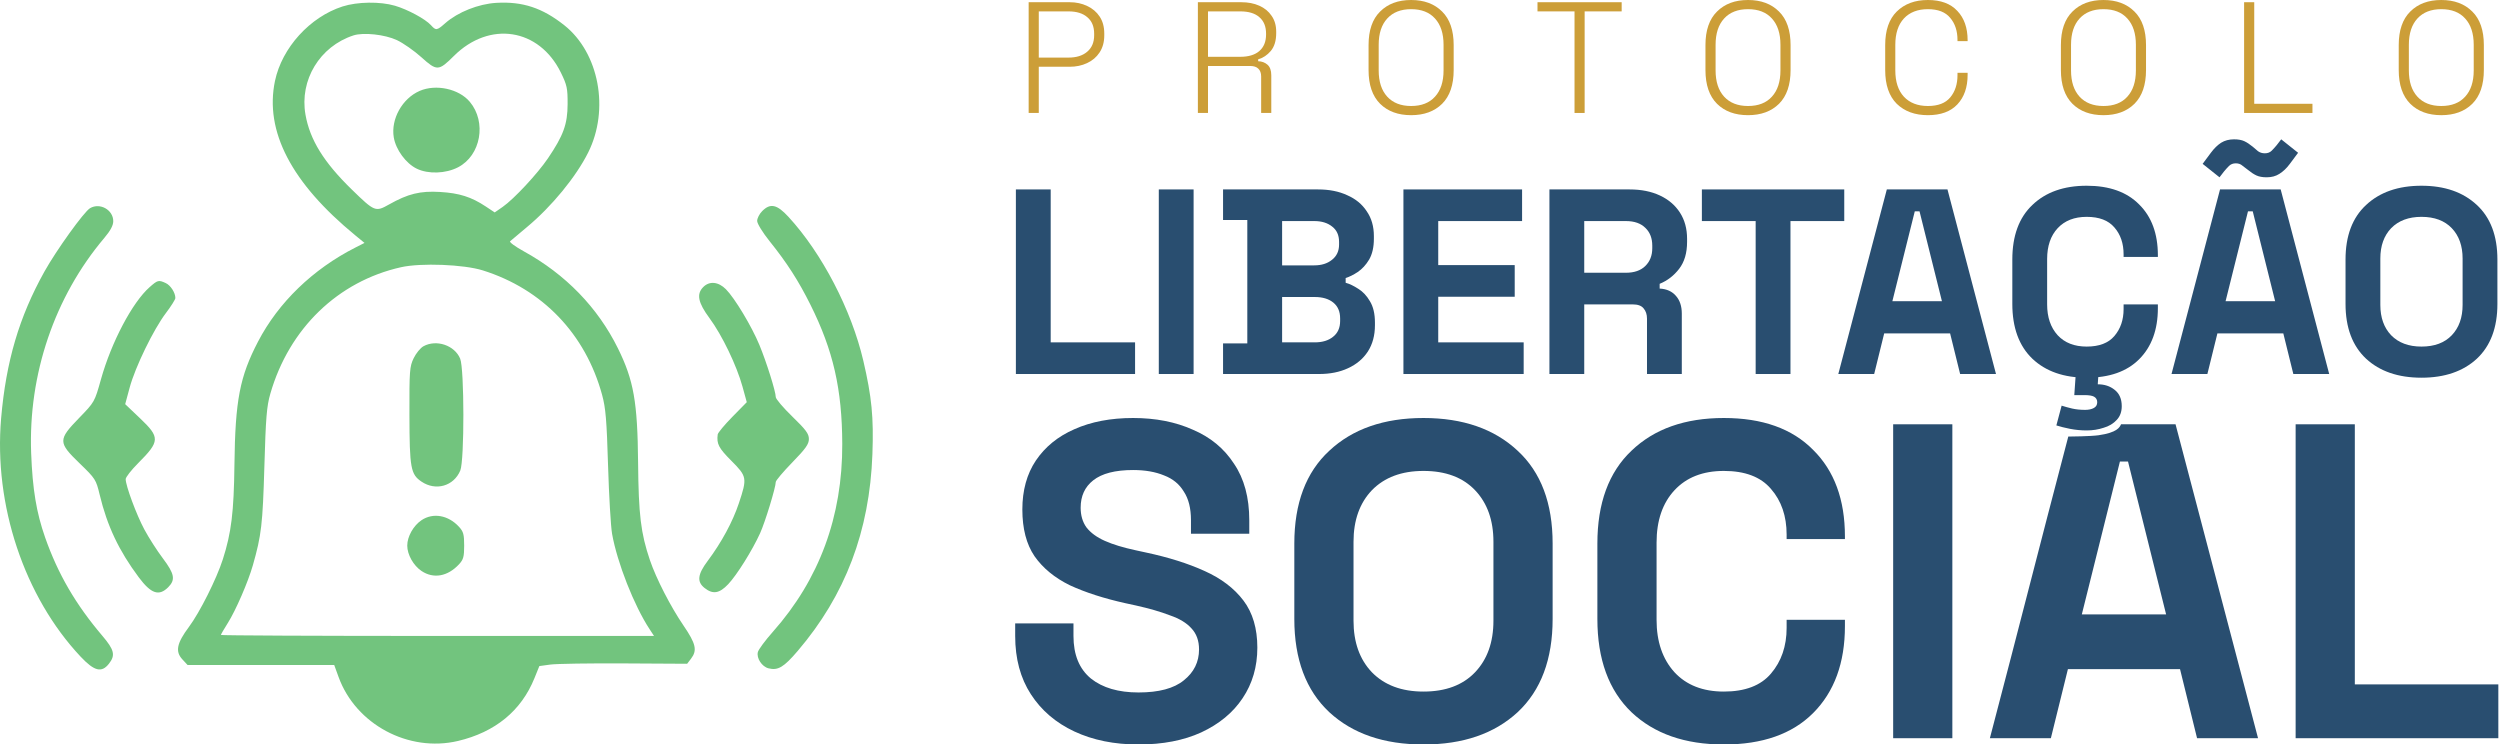 <svg xmlns="http://www.w3.org/2000/svg" width="272" height="81" viewBox="0 0 272 81" fill="none"><path d="M265.612 12.531C264.201 12.531 263.076 12.118 262.238 11.292C261.401 10.454 260.982 9.232 260.982 7.625V4.906C260.982 3.299 261.401 2.083 262.238 1.257C263.076 0.419 264.201 0 265.612 0C267.024 0 268.148 0.419 268.986 1.257C269.824 2.083 270.243 3.299 270.243 4.906V7.625C270.243 9.232 269.824 10.454 268.986 11.292C268.148 12.118 267.024 12.531 265.612 12.531ZM265.612 11.533C266.737 11.533 267.603 11.194 268.211 10.517C268.831 9.84 269.141 8.888 269.141 7.66V4.871C269.141 3.643 268.831 2.691 268.211 2.014C267.603 1.337 266.737 0.998 265.612 0.998C264.499 0.998 263.633 1.337 263.013 2.014C262.393 2.691 262.084 3.643 262.084 4.871V7.66C262.084 8.888 262.393 9.84 263.013 10.517C263.633 11.194 264.499 11.533 265.612 11.533Z" fill="#CC9E38"></path><path d="M244.159 12.29V0.241H245.261V11.292H251.595V12.29H244.159Z" fill="#CC9E38"></path><path d="M228.857 12.531C227.445 12.531 226.32 12.118 225.483 11.292C224.645 10.454 224.226 9.232 224.226 7.625V4.906C224.226 3.299 224.645 2.083 225.483 1.257C226.32 0.419 227.445 0 228.857 0C230.268 0 231.393 0.419 232.23 1.257C233.068 2.083 233.487 3.299 233.487 4.906V7.625C233.487 9.232 233.068 10.454 232.23 11.292C231.393 12.118 230.268 12.531 228.857 12.531ZM228.857 11.533C229.981 11.533 230.848 11.194 231.456 10.517C232.075 9.84 232.385 8.888 232.385 7.66V4.871C232.385 3.643 232.075 2.691 231.456 2.014C230.848 1.337 229.981 0.998 228.857 0.998C227.743 0.998 226.877 1.337 226.257 2.014C225.638 2.691 225.328 3.643 225.328 4.871V7.66C225.328 8.888 225.638 9.84 226.257 10.517C226.877 11.194 227.743 11.533 228.857 11.533Z" fill="#CC9E38"></path><path d="M209.756 12.531C208.345 12.531 207.215 12.118 206.365 11.292C205.528 10.454 205.109 9.232 205.109 7.625V4.906C205.109 3.299 205.528 2.083 206.365 1.257C207.215 0.419 208.345 0 209.756 0C211.156 0 212.224 0.396 212.958 1.188C213.704 1.968 214.077 3.035 214.077 4.389V4.475H212.975V4.355C212.975 3.368 212.711 2.565 212.183 1.945C211.667 1.314 210.858 0.998 209.756 0.998C208.643 0.998 207.771 1.337 207.14 2.014C206.52 2.691 206.21 3.643 206.21 4.871V7.66C206.21 8.888 206.52 9.84 207.14 10.517C207.771 11.194 208.643 11.533 209.756 11.533C210.858 11.533 211.667 11.223 212.183 10.603C212.711 9.972 212.975 9.163 212.975 8.176V7.918H214.077V8.142C214.077 9.496 213.704 10.569 212.958 11.361C212.224 12.141 211.156 12.531 209.756 12.531Z" fill="#CC9E38"></path><path d="M190.185 12.531C188.773 12.531 187.649 12.118 186.811 11.292C185.973 10.454 185.554 9.232 185.554 7.625V4.906C185.554 3.299 185.973 2.083 186.811 1.257C187.649 0.419 188.773 0 190.185 0C191.596 0 192.721 0.419 193.558 1.257C194.396 2.083 194.815 3.299 194.815 4.906V7.625C194.815 9.232 194.396 10.454 193.558 11.292C192.721 12.118 191.596 12.531 190.185 12.531ZM190.185 11.533C191.309 11.533 192.176 11.194 192.784 10.517C193.404 9.84 193.713 8.888 193.713 7.66V4.871C193.713 3.643 193.404 2.691 192.784 2.014C192.176 1.337 191.309 0.998 190.185 0.998C189.072 0.998 188.205 1.337 187.586 2.014C186.966 2.691 186.656 3.643 186.656 4.871V7.66C186.656 8.888 186.966 9.84 187.586 10.517C188.205 11.194 189.072 11.533 190.185 11.533Z" fill="#CC9E38"></path><path d="M171.308 12.29V1.239H167.28V0.241H176.437V1.239H172.409V12.29H171.308Z" fill="#CC9E38"></path><path d="M153.53 12.531C152.118 12.531 150.994 12.118 150.156 11.292C149.318 10.454 148.9 9.232 148.9 7.625V4.906C148.9 3.299 149.318 2.083 150.156 1.257C150.994 0.419 152.118 0 153.53 0C154.941 0 156.066 0.419 156.904 1.257C157.741 2.083 158.16 3.299 158.16 4.906V7.625C158.16 9.232 157.741 10.454 156.904 11.292C156.066 12.118 154.941 12.531 153.53 12.531ZM153.53 11.533C154.655 11.533 155.521 11.194 156.129 10.517C156.749 9.84 157.059 8.888 157.059 7.66V4.871C157.059 3.643 156.749 2.691 156.129 2.014C155.521 1.337 154.655 0.998 153.53 0.998C152.417 0.998 151.55 1.337 150.931 2.014C150.311 2.691 150.001 3.643 150.001 4.871V7.66C150.001 8.888 150.311 9.84 150.931 10.517C151.55 11.194 152.417 11.533 153.53 11.533Z" fill="#CC9E38"></path><path d="M130.329 12.29V0.241H135.045C135.791 0.241 136.445 0.367 137.008 0.62C137.581 0.872 138.029 1.239 138.35 1.721C138.683 2.192 138.85 2.766 138.85 3.443V3.615C138.85 4.43 138.654 5.072 138.264 5.543C137.874 6.002 137.415 6.306 136.887 6.455V6.661C137.289 6.673 137.627 6.799 137.903 7.04C138.178 7.281 138.316 7.666 138.316 8.193V12.29H137.214V8.314C137.214 7.947 137.111 7.666 136.904 7.471C136.709 7.275 136.411 7.178 136.009 7.178H131.431V12.29H130.329ZM131.431 6.18H134.942C135.837 6.18 136.526 5.973 137.008 5.56C137.501 5.135 137.748 4.533 137.748 3.752V3.666C137.748 2.886 137.507 2.289 137.025 1.876C136.554 1.452 135.86 1.239 134.942 1.239H131.431V6.18Z" fill="#CC9E38"></path><path d="M111.918 12.29V0.241H116.376C117.087 0.241 117.724 0.379 118.286 0.654C118.86 0.918 119.314 1.302 119.646 1.807C119.979 2.312 120.145 2.926 120.145 3.649V3.856C120.145 4.579 119.973 5.198 119.629 5.715C119.296 6.22 118.843 6.604 118.269 6.868C117.707 7.132 117.076 7.264 116.376 7.264H113.019V12.29H111.918ZM113.019 6.266H116.255C117.116 6.266 117.793 6.053 118.286 5.629C118.791 5.204 119.044 4.607 119.044 3.839V3.666C119.044 2.886 118.797 2.289 118.304 1.876C117.822 1.452 117.139 1.239 116.255 1.239H113.019V6.266Z" fill="#CC9E38"></path><path d="M263.456 41.094C260.931 41.094 258.923 40.405 257.431 39.028C255.94 37.632 255.194 35.643 255.194 33.061V28.241C255.194 25.659 255.94 23.68 257.431 22.302C258.923 20.906 260.931 20.208 263.456 20.208C265.981 20.208 267.989 20.906 269.481 22.302C270.972 23.68 271.718 25.659 271.718 28.241V33.061C271.718 35.643 270.972 37.632 269.481 39.028C267.989 40.405 265.981 41.094 263.456 41.094ZM263.456 37.708C264.871 37.708 265.971 37.297 266.755 36.475C267.539 35.652 267.931 34.553 267.931 33.175V28.126C267.931 26.749 267.539 25.649 266.755 24.827C265.971 24.005 264.871 23.593 263.456 23.593C262.06 23.593 260.96 24.005 260.157 24.827C259.373 25.649 258.981 26.749 258.981 28.126V33.175C258.981 34.553 259.373 35.652 260.157 36.475C260.96 37.297 262.06 37.708 263.456 37.708Z" fill="#294E70"></path><path d="M236.261 40.692L241.54 20.61H248.138L253.417 40.692H249.515L248.425 36.274H241.253L240.163 40.692H236.261ZM242.142 32.774H247.536L245.097 22.991H244.581L242.142 32.774ZM241.483 19.29L239.647 17.827L240.565 16.593C240.909 16.134 241.272 15.781 241.655 15.532C242.056 15.283 242.525 15.159 243.061 15.159C243.52 15.159 243.892 15.226 244.179 15.36C244.466 15.494 244.772 15.695 245.097 15.962C245.289 16.115 245.48 16.278 245.671 16.45C245.882 16.603 246.13 16.68 246.417 16.68C246.723 16.68 246.972 16.584 247.163 16.393C247.354 16.201 247.536 16.001 247.708 15.79L248.196 15.159L250.032 16.622L249.114 17.856C248.77 18.315 248.397 18.669 247.995 18.917C247.612 19.166 247.153 19.29 246.618 19.29C246.159 19.29 245.786 19.223 245.499 19.089C245.212 18.956 244.906 18.755 244.581 18.487C244.39 18.334 244.189 18.181 243.979 18.028C243.787 17.856 243.548 17.77 243.261 17.77C242.955 17.77 242.707 17.865 242.515 18.057C242.324 18.248 242.142 18.449 241.97 18.659L241.483 19.29Z" fill="#294E70"></path><path d="M227.031 41.094C224.545 41.094 222.575 40.405 221.121 39.028C219.667 37.632 218.941 35.643 218.941 33.061V28.241C218.941 25.659 219.667 23.68 221.121 22.302C222.575 20.906 224.545 20.208 227.031 20.208C229.498 20.208 231.401 20.887 232.74 22.245C234.098 23.584 234.777 25.43 234.777 27.782V27.954H231.047V27.667C231.047 26.482 230.713 25.506 230.043 24.741C229.393 23.976 228.389 23.593 227.031 23.593C225.692 23.593 224.64 24.005 223.875 24.827C223.11 25.649 222.728 26.768 222.728 28.184V33.118C222.728 34.514 223.11 35.633 223.875 36.475C224.64 37.297 225.692 37.708 227.031 37.708C228.389 37.708 229.393 37.326 230.043 36.561C230.713 35.777 231.047 34.801 231.047 33.635V33.118H234.777V33.52C234.777 35.872 234.098 37.727 232.74 39.085C231.401 40.424 229.498 41.094 227.031 41.094ZM227.031 46.831C226.419 46.831 225.816 46.774 225.224 46.659C224.65 46.544 224.152 46.42 223.732 46.286L224.305 44.135C224.669 44.249 225.051 44.355 225.453 44.45C225.874 44.546 226.342 44.594 226.859 44.594C227.241 44.594 227.557 44.527 227.805 44.393C228.054 44.259 228.178 44.049 228.178 43.762C228.178 43.494 228.064 43.293 227.834 43.159C227.624 43.044 227.27 42.987 226.773 42.987H225.683L225.883 40.118H228.351L228.236 41.811C228.963 41.811 229.575 42.012 230.072 42.413C230.588 42.815 230.846 43.408 230.846 44.192C230.846 44.804 230.665 45.301 230.301 45.684C229.938 46.085 229.46 46.372 228.867 46.544C228.293 46.736 227.681 46.831 227.031 46.831Z" fill="#294E70"></path><path d="M200.008 40.692L205.287 20.61H211.885L217.164 40.692H213.262L212.172 36.274H205L203.91 40.692H200.008ZM205.889 32.774H211.283L208.844 22.991H208.328L205.889 32.774Z" fill="#294E70"></path><path d="M191.016 40.692V24.052H185.164V20.61H200.655V24.052H194.803V40.692H191.016Z" fill="#294E70"></path><path d="M168.578 40.692V20.61H177.3C178.562 20.61 179.662 20.83 180.599 21.27C181.536 21.71 182.263 22.331 182.779 23.134C183.295 23.938 183.554 24.884 183.554 25.975V26.319C183.554 27.524 183.267 28.499 182.693 29.245C182.119 29.991 181.412 30.536 180.57 30.88V31.397C181.335 31.435 181.928 31.703 182.349 32.2C182.77 32.678 182.98 33.319 182.98 34.122V40.692H179.193V34.667C179.193 34.208 179.069 33.835 178.82 33.548C178.591 33.262 178.198 33.118 177.644 33.118H172.365V40.692H168.578ZM172.365 29.675H176.898C177.797 29.675 178.495 29.436 178.992 28.958C179.509 28.461 179.767 27.811 179.767 27.008V26.721C179.767 25.917 179.518 25.277 179.021 24.798C178.524 24.301 177.816 24.052 176.898 24.052H172.365V29.675Z" fill="#294E70"></path><path d="M152.693 40.692V20.61H165.603V24.052H156.48V28.843H164.8V32.286H156.48V37.249H165.775V40.692H152.693Z" fill="#294E70"></path><path d="M133.068 40.692V37.364H135.707V23.938H133.068V20.61H143.396C144.62 20.61 145.682 20.82 146.58 21.241C147.498 21.643 148.206 22.226 148.703 22.991C149.22 23.737 149.478 24.636 149.478 25.688V25.975C149.478 26.893 149.306 27.648 148.962 28.241C148.617 28.815 148.206 29.264 147.728 29.59C147.269 29.895 146.829 30.115 146.408 30.249V30.766C146.829 30.88 147.288 31.1 147.785 31.425C148.283 31.732 148.703 32.181 149.048 32.774C149.411 33.367 149.593 34.141 149.593 35.098V35.385C149.593 36.494 149.335 37.45 148.818 38.253C148.302 39.038 147.585 39.64 146.667 40.061C145.768 40.482 144.716 40.692 143.511 40.692H133.068ZM139.494 37.249H143.052C143.874 37.249 144.534 37.048 145.031 36.647C145.548 36.245 145.806 35.672 145.806 34.925V34.639C145.806 33.893 145.557 33.319 145.06 32.917C144.563 32.516 143.893 32.315 143.052 32.315H139.494V37.249ZM139.494 28.872H142.994C143.779 28.872 144.419 28.671 144.917 28.27C145.433 27.868 145.691 27.314 145.691 26.606V26.319C145.691 25.592 145.442 25.038 144.945 24.655C144.448 24.253 143.798 24.052 142.994 24.052H139.494V28.872Z" fill="#294E70"></path><path d="M126.077 40.692V20.61H129.864V40.692H126.077Z" fill="#294E70"></path><path d="M110.528 40.692V20.61H114.315V37.249H123.496V40.692H110.528Z" fill="#294E70"></path><path d="M249.765 80.317V46.163H256.205V74.462H271.819V80.317H249.765Z" fill="#294E70"></path><path d="M216.499 80.317C219.937 67.235 221.649 60.364 225.03 47.498C225.215 47.498 227.478 47.476 228.33 47.354C230.338 47.067 230.625 46.494 230.768 46.163C231.046 46.163 230.357 46.163 230.338 46.163C232.309 46.163 234.188 46.163 236.699 46.163L245.676 80.317H239.041L237.187 72.803H224.989L223.134 80.317H216.499ZM226.501 66.85H235.674L231.527 50.212H230.648L226.501 66.85Z" fill="#294E70"></path><path d="M205.976 80.317V46.163H212.416V80.317H205.976Z" fill="#294E70"></path><path d="M187.554 81C183.325 81 179.975 79.829 177.503 77.487C175.031 75.112 173.795 71.73 173.795 67.338V59.141C173.795 54.75 175.031 51.383 177.503 49.041C179.975 46.667 183.325 45.479 187.554 45.479C191.75 45.479 194.987 46.634 197.264 48.944C199.573 51.221 200.728 54.36 200.728 58.361V58.653H194.385V58.165C194.385 56.149 193.816 54.49 192.677 53.189C191.571 51.887 189.864 51.237 187.554 51.237C185.277 51.237 183.488 51.936 182.187 53.335C180.886 54.734 180.235 56.636 180.235 59.044V67.436C180.235 69.81 180.886 71.713 182.187 73.144C183.488 74.543 185.277 75.243 187.554 75.243C189.864 75.243 191.571 74.592 192.677 73.291C193.816 71.957 194.385 70.298 194.385 68.314V67.436H200.728V68.119C200.728 72.12 199.573 75.275 197.264 77.585C194.987 79.862 191.75 81 187.554 81Z" fill="#294E70"></path><path d="M154.874 81C150.58 81 147.165 79.829 144.628 77.487C142.091 75.112 140.822 71.73 140.822 67.338V59.141C140.822 54.75 142.091 51.383 144.628 49.041C147.165 46.667 150.58 45.479 154.874 45.479C159.168 45.479 162.583 46.667 165.12 49.041C167.658 51.383 168.926 54.75 168.926 59.141V67.338C168.926 71.73 167.658 75.112 165.12 77.487C162.583 79.829 159.168 81 154.874 81ZM154.874 75.243C157.281 75.243 159.152 74.543 160.485 73.144C161.819 71.746 162.486 69.875 162.486 67.533V58.946C162.486 56.604 161.819 54.734 160.485 53.335C159.152 51.936 157.281 51.237 154.874 51.237C152.5 51.237 150.629 51.936 149.263 53.335C147.929 54.734 147.263 56.604 147.263 58.946V67.533C147.263 69.875 147.929 71.746 149.263 73.144C150.629 74.543 152.5 75.243 154.874 75.243Z" fill="#294E70"></path><path d="M123.869 81C121.235 81 118.909 80.528 116.892 79.585C114.875 78.642 113.298 77.292 112.159 75.535C111.021 73.779 110.452 71.665 110.452 69.192V67.826H116.794V69.192C116.794 71.242 117.429 72.787 118.697 73.828C119.966 74.836 121.69 75.34 123.869 75.34C126.081 75.34 127.724 74.901 128.797 74.023C129.903 73.144 130.456 72.022 130.456 70.656C130.456 69.713 130.18 68.948 129.627 68.363C129.106 67.777 128.326 67.306 127.285 66.948C126.276 66.558 125.04 66.2 123.577 65.874L122.454 65.63C120.112 65.11 118.096 64.46 116.404 63.679C114.745 62.866 113.46 61.809 112.55 60.507C111.671 59.206 111.232 57.515 111.232 55.433C111.232 53.351 111.72 51.578 112.696 50.115C113.704 48.618 115.103 47.48 116.892 46.699C118.714 45.886 120.844 45.479 123.284 45.479C125.723 45.479 127.887 45.902 129.773 46.748C131.692 47.561 133.189 48.797 134.262 50.456C135.368 52.083 135.921 54.132 135.921 56.604V58.068H129.578V56.604C129.578 55.303 129.318 54.262 128.797 53.481C128.309 52.668 127.594 52.083 126.65 51.725C125.707 51.334 124.585 51.139 123.284 51.139C121.332 51.139 119.885 51.513 118.941 52.261C118.031 52.977 117.575 53.969 117.575 55.238C117.575 56.084 117.787 56.799 118.209 57.385C118.665 57.97 119.332 58.458 120.21 58.848C121.088 59.239 122.21 59.58 123.577 59.873L124.699 60.117C127.138 60.638 129.253 61.304 131.042 62.117C132.863 62.931 134.278 64.004 135.287 65.338C136.295 66.671 136.799 68.379 136.799 70.461C136.799 72.543 136.262 74.38 135.189 75.974C134.148 77.536 132.652 78.772 130.7 79.683C128.781 80.561 126.504 81 123.869 81Z" fill="#294E70"></path><path fill-rule="evenodd" clip-rule="evenodd" d="M37.272 0.703C33.721 1.842 30.674 5.2 29.918 8.806C28.772 14.272 31.7 19.901 38.661 25.61L39.658 26.429L38.661 26.936C34.04 29.284 30.297 32.9 28.077 37.161C26.085 40.982 25.591 43.556 25.507 50.547C25.444 55.733 25.171 57.963 24.246 60.85C23.56 62.992 21.738 66.623 20.55 68.217C19.232 69.984 19.05 70.882 19.837 71.734L20.41 72.355H28.387H36.364L36.84 73.665C38.71 78.811 44.452 81.885 49.827 80.617C53.87 79.663 56.71 77.335 58.142 73.8L58.681 72.468L59.885 72.304C60.547 72.214 64.165 72.158 67.925 72.179L74.76 72.218L75.184 71.665C75.879 70.757 75.718 70.043 74.374 68.073C72.962 66.005 71.392 62.947 70.71 60.94C69.719 58.017 69.476 56.01 69.424 50.321C69.364 43.728 68.947 41.373 67.227 37.891C65.034 33.454 61.532 29.845 56.996 27.347C56.071 26.838 55.397 26.344 55.498 26.25C55.6 26.157 56.426 25.461 57.335 24.705C60.023 22.468 62.664 19.251 63.993 16.594C66.336 11.912 65.18 5.748 61.396 2.747C59.014 0.858 56.854 0.145 54.011 0.31C52.056 0.423 49.813 1.315 48.439 2.526C47.529 3.327 47.431 3.341 46.892 2.743C46.285 2.07 44.374 1.037 42.972 0.624C41.363 0.151 38.887 0.185 37.272 0.703ZM43.182 4.364C43.863 4.683 45.063 5.522 45.847 6.229C47.534 7.749 47.722 7.742 49.376 6.094C53.253 2.232 58.658 3.069 61.023 7.899C61.689 9.259 61.764 9.609 61.756 11.336C61.746 13.517 61.305 14.731 59.618 17.224C58.481 18.903 55.914 21.659 54.699 22.504L53.824 23.112L52.839 22.458C51.282 21.426 49.974 21.011 47.889 20.886C45.712 20.756 44.406 21.076 42.322 22.249C40.852 23.077 40.762 23.041 38.282 20.627C35.227 17.654 33.717 15.212 33.235 12.468C32.575 8.707 34.79 5.05 38.452 3.854C39.536 3.5 41.873 3.752 43.182 4.364ZM45.66 9.89C43.762 10.713 42.509 12.965 42.843 14.95C43.069 16.292 44.164 17.781 45.346 18.355C46.593 18.961 48.497 18.895 49.839 18.199C52.319 16.913 52.967 13.286 51.112 11.074C49.928 9.663 47.432 9.121 45.66 9.89ZM9.799 22.649C9.144 23.032 6.134 27.216 4.828 29.558C2.086 34.475 0.657 39.317 0.122 45.509C-0.694 54.938 2.639 64.926 8.778 71.452C10.264 73.031 11.059 73.228 11.855 72.211C12.576 71.292 12.438 70.706 11.14 69.181C8.24 65.773 6.31 62.458 4.912 58.484C3.962 55.784 3.538 53.227 3.39 49.304C3.067 40.736 5.938 32.286 11.347 25.89C12.02 25.093 12.322 24.527 12.322 24.065C12.322 22.832 10.875 22.02 9.799 22.649ZM82.928 22.966C82.624 23.271 82.377 23.754 82.379 24.039C82.381 24.332 82.976 25.298 83.742 26.253C85.636 28.616 86.873 30.541 88.178 33.158C90.656 38.128 91.617 42.33 91.638 48.291C91.666 56.202 89.141 63.043 84.089 68.739C83.262 69.671 82.527 70.663 82.456 70.944C82.287 71.606 82.895 72.533 83.617 72.715C84.644 72.973 85.276 72.597 86.788 70.826C91.971 64.755 94.612 57.798 94.918 49.417C95.064 45.405 94.848 43.189 93.929 39.248C92.638 33.718 89.435 27.559 85.79 23.598C84.533 22.232 83.817 22.074 82.928 22.966ZM52.53 29.419C59.029 31.462 63.698 36.332 65.507 42.955C65.897 44.381 66.007 45.684 66.157 50.66C66.257 53.953 66.454 57.295 66.595 58.086C67.155 61.231 68.985 65.882 70.675 68.456L71.157 69.191H47.596C34.638 69.191 24.035 69.142 24.035 69.082C24.035 69.022 24.373 68.438 24.787 67.783C25.652 66.41 26.994 63.318 27.511 61.503C28.442 58.236 28.58 57.053 28.763 50.773C28.919 45.395 29.017 44.201 29.417 42.819C31.462 35.74 36.765 30.613 43.632 29.073C45.795 28.587 50.463 28.769 52.53 29.419ZM16.276 31.244C14.402 32.895 12.117 37.225 10.985 41.268C10.295 43.734 10.293 43.737 8.605 45.477C6.3 47.854 6.304 48.132 8.677 50.426C10.382 52.074 10.451 52.183 10.845 53.824C11.662 57.225 12.934 59.913 15.103 62.818C16.439 64.607 17.3 64.896 18.302 63.89C19.111 63.078 18.991 62.434 17.715 60.742C17.088 59.911 16.182 58.497 15.702 57.601C14.837 55.985 13.674 52.847 13.674 52.127C13.674 51.922 14.284 51.142 15.029 50.394C17.414 48.002 17.43 47.595 15.224 45.498L13.621 43.973L14.106 42.175C14.711 39.932 16.701 35.841 18.056 34.054C18.619 33.311 19.08 32.578 19.08 32.426C19.08 31.849 18.558 31.039 18.031 30.798C17.253 30.442 17.16 30.466 16.276 31.244ZM76.519 31.225C75.755 31.991 75.94 32.917 77.196 34.617C78.56 36.462 80.151 39.767 80.784 42.067L81.249 43.757L79.689 45.344C78.831 46.217 78.109 47.084 78.086 47.27C77.955 48.293 78.188 48.743 79.56 50.12C81.278 51.844 81.306 52 80.391 54.748C79.721 56.762 78.5 59.019 76.987 61.04C75.893 62.501 75.804 63.3 76.662 63.977C77.563 64.688 78.268 64.574 79.226 63.564C80.167 62.571 81.839 59.9 82.697 58.018C83.242 56.822 84.403 53.027 84.403 52.439C84.403 52.285 85.213 51.326 86.205 50.307C87.664 48.807 88.007 48.323 88.007 47.762C88.007 47.192 87.687 46.759 86.205 45.321C85.213 44.36 84.403 43.406 84.403 43.202C84.403 42.605 83.388 39.373 82.621 37.525C81.777 35.489 79.935 32.427 78.977 31.466C78.161 30.647 77.189 30.552 76.519 31.225ZM46.076 37.67C45.748 37.849 45.266 38.436 45.006 38.975C44.567 39.886 44.534 40.321 44.546 45.138C44.56 50.939 44.681 51.607 45.862 52.403C47.415 53.451 49.373 52.889 50.079 51.194C50.535 50.1 50.524 40.119 50.065 39.019C49.461 37.569 47.487 36.901 46.076 37.67ZM45.862 56.596C44.979 57.188 44.309 58.381 44.309 59.36C44.309 60.339 44.979 61.533 45.862 62.124C47.166 62.998 48.704 62.724 49.939 61.397C50.417 60.884 50.502 60.576 50.502 59.36C50.502 58.146 50.417 57.834 49.939 57.316C48.77 56.044 47.12 55.753 45.862 56.596Z" fill="#72C47E"></path></svg>